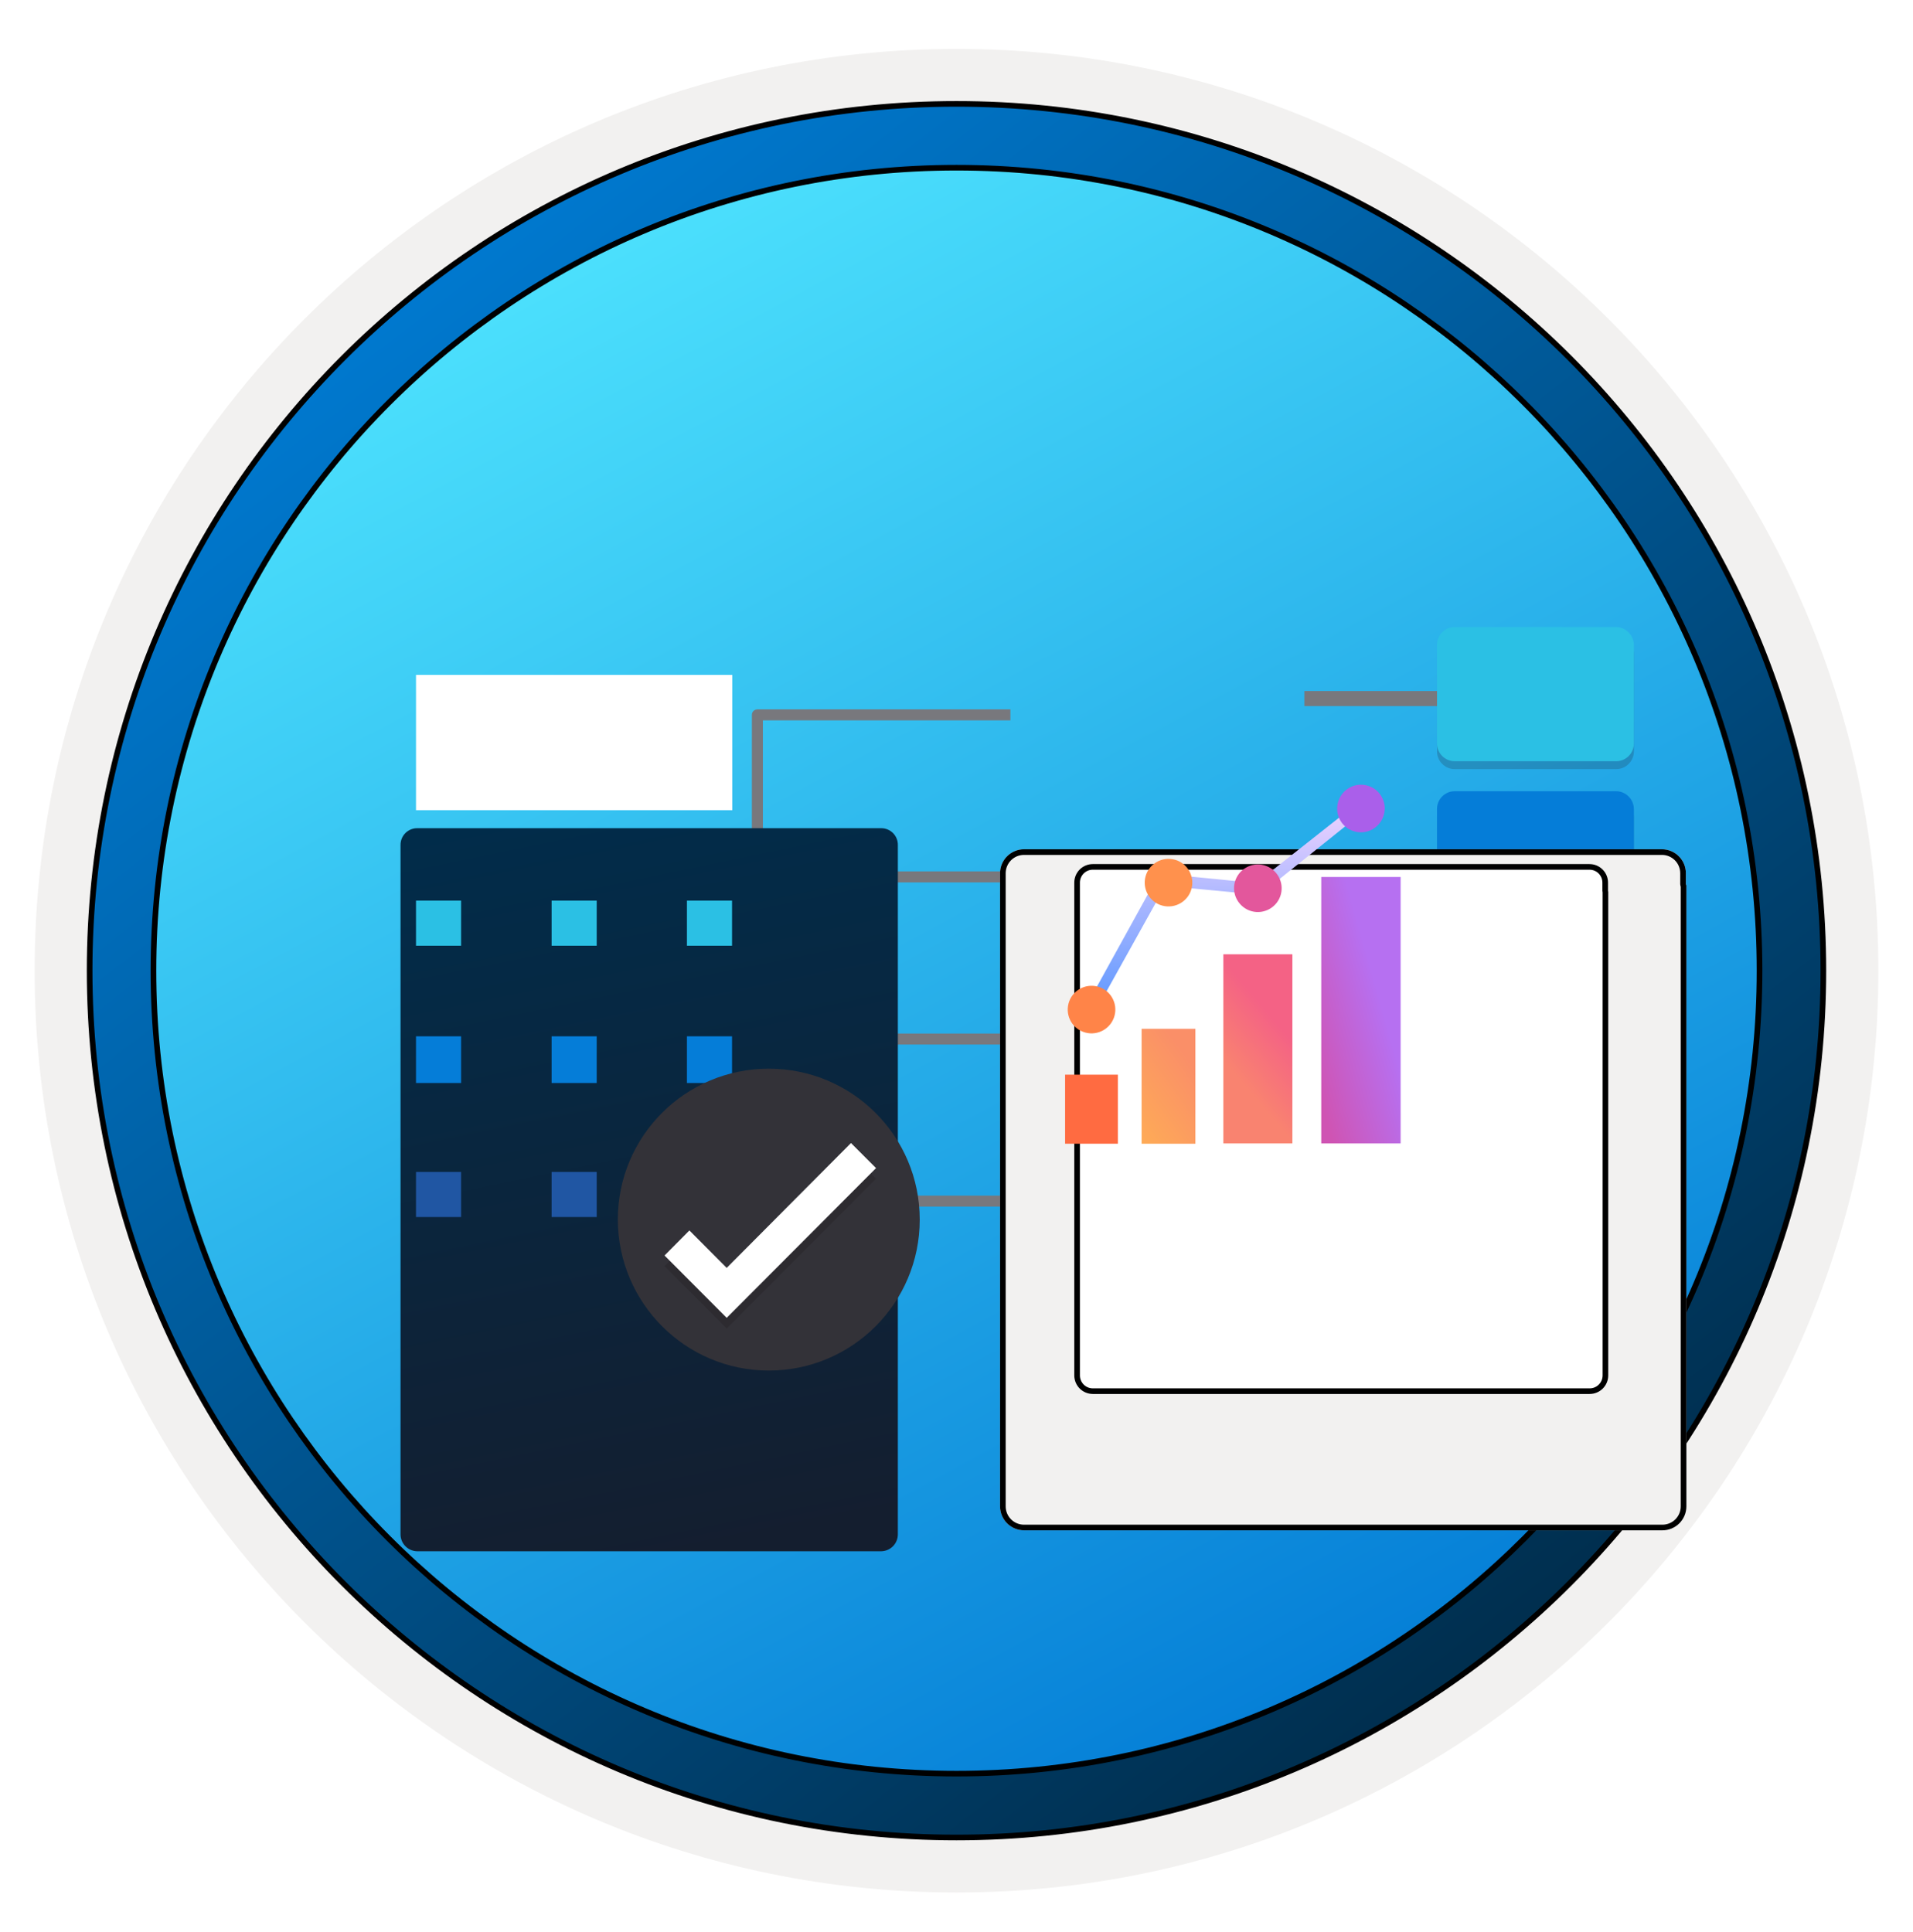 <svg width="102" height="103" viewBox="0 0 102 103" fill="none" xmlns="http://www.w3.org/2000/svg">
<path d="M51 98.111C25.403 98.111 4.649 77.366 4.649 51.76C4.649 26.153 25.403 5.409 51 5.409C76.596 5.409 97.351 26.163 97.351 51.76C97.351 77.356 76.596 98.111 51 98.111Z" fill="url(#paint0_linear_2181_3247)"/>
<path fill-rule="evenodd" clip-rule="evenodd" d="M96.45 51.76C96.45 76.862 76.102 97.21 51 97.21C25.899 97.21 5.55 76.862 5.55 51.76C5.55 26.659 25.899 6.31 51 6.31C76.102 6.31 96.45 26.659 96.45 51.76ZM51 2.607C78.151 2.607 100.153 24.609 100.153 51.76C100.153 78.911 78.141 100.914 51 100.914C23.849 100.914 1.847 78.901 1.847 51.76C1.847 24.609 23.849 2.607 51 2.607Z" fill="#F2F1F0"/>
<path d="M51 94.577C74.649 94.577 93.817 75.409 93.817 51.76C93.817 28.11 74.649 8.942 51 8.942C27.35 8.942 8.182 28.11 8.182 51.76C8.182 75.409 27.35 94.577 51 94.577ZM51 5.539C76.523 5.539 97.221 26.236 97.221 51.76C97.221 77.283 76.523 97.981 51 97.981C25.476 97.981 4.779 77.283 4.779 51.76C4.779 26.236 25.466 5.539 51 5.539Z" fill="url(#paint1_linear_2181_3247)" stroke="black" stroke-width="0.3"/>
<path fill-rule="evenodd" clip-rule="evenodd" d="M40.384 55.111H53.876V55.698H40.384V55.111Z" fill="#78787D"/>
<path fill-rule="evenodd" clip-rule="evenodd" d="M40.384 46.465H53.876V47.052H40.384V46.465Z" fill="#78787D"/>
<path fill-rule="evenodd" clip-rule="evenodd" d="M40.089 38.118C40.089 37.956 40.221 37.825 40.383 37.825H53.874V38.412H40.676V63.753H53.861V64.339H40.383C40.221 64.339 40.089 64.208 40.089 64.046V38.118Z" fill="#78787D"/>
<path fill-rule="evenodd" clip-rule="evenodd" d="M40.383 51.486H31.393V50.9H40.383V51.486Z" fill="#78787D"/>
<path opacity="0.2" d="M86.172 33.856H77.566C77.044 33.856 76.621 34.28 76.621 34.802V40.067C76.621 40.588 77.044 41.012 77.566 41.012H86.172C86.694 41.012 87.118 40.588 87.118 40.067V34.818C87.118 34.297 86.677 33.856 86.172 33.856Z" fill="#1F1D21"/>
<path opacity="0.2" d="M86.172 51.394H77.566C77.044 51.394 76.621 51.818 76.621 52.339V57.621C76.621 58.142 77.044 58.566 77.566 58.566H86.172C86.694 58.566 87.118 58.142 87.118 57.621V52.339C87.118 51.818 86.677 51.394 86.172 51.394Z" fill="#1F1D21"/>
<path opacity="0.2" d="M86.172 42.61H77.566C77.044 42.61 76.621 43.034 76.621 43.555V48.82C76.621 49.342 77.044 49.766 77.566 49.766H86.172C86.694 49.766 87.118 49.342 87.118 48.82V43.572C87.118 43.034 86.677 42.61 86.172 42.61Z" fill="#1F1D21"/>
<path opacity="0.2" d="M86.172 60.134H77.566C77.044 60.134 76.621 60.558 76.621 61.079V66.36C76.621 66.882 77.044 67.306 77.566 67.306H86.172C86.694 67.306 87.118 66.882 87.118 66.36V61.096C87.118 60.574 86.677 60.134 86.172 60.134Z" fill="#1F1D21"/>
<path d="M81.463 63.199H69.548" stroke="#78787D" stroke-width="0.8" stroke-miterlimit="10" stroke-linejoin="round"/>
<path d="M81.463 54.559H69.548" stroke="#78787D" stroke-width="0.8" stroke-miterlimit="10" stroke-linejoin="round"/>
<path d="M81.463 45.905H69.548" stroke="#78787D" stroke-width="0.8" stroke-miterlimit="10" stroke-linejoin="round"/>
<path d="M81.463 37.249H69.548" stroke="#78787D" stroke-width="0.8" stroke-miterlimit="10" stroke-linejoin="round"/>
<path d="M86.172 33.435H77.566C77.044 33.435 76.621 33.859 76.621 34.38V39.645C76.621 40.167 77.044 40.591 77.566 40.591H86.172C86.694 40.591 87.118 40.167 87.118 39.645V34.397C87.118 33.875 86.677 33.435 86.172 33.435Z" fill="#2BC0E4"/>
<path d="M86.172 50.976H77.566C77.044 50.976 76.621 51.399 76.621 51.921V57.202C76.621 57.724 77.044 58.148 77.566 58.148H86.172C86.694 58.148 87.118 57.724 87.118 57.202V51.921C87.118 51.399 86.677 50.976 86.172 50.976Z" fill="#2056A3"/>
<path d="M86.172 42.19H77.566C77.044 42.19 76.621 42.613 76.621 43.135V48.4C76.621 48.921 77.044 49.345 77.566 49.345H86.172C86.694 49.345 87.118 48.921 87.118 48.4V43.151C87.118 42.613 86.677 42.19 86.172 42.19Z" fill="#057DD8"/>
<path d="M86.172 59.711H77.566C77.044 59.711 76.621 60.135 76.621 60.657V65.938C76.621 66.46 77.044 66.883 77.566 66.883H86.172C86.694 66.883 87.118 66.46 87.118 65.938V60.673C87.118 60.151 86.677 59.711 86.172 59.711Z" fill="#7252AA"/>
<g filter="url(#filter0_dddd_2181_3247)">
<path d="M83.889 34.15V33.566C83.889 32.856 83.318 32.286 82.609 32.286H48.602C47.893 32.286 47.322 32.856 47.322 33.566V34.192V34.762V67.322C47.322 68.031 47.893 68.602 48.602 68.602H82.636C83.346 68.602 83.916 68.031 83.916 67.322V34.192C83.903 34.178 83.889 34.164 83.889 34.15Z" fill="#F2F1F0"/>
<path d="M83.739 33.566V34.15C83.739 34.192 83.754 34.225 83.766 34.245V67.322C83.766 67.948 83.263 68.452 82.636 68.452H48.602C47.976 68.452 47.472 67.948 47.472 67.322V34.762V34.192V33.566C47.472 32.939 47.976 32.436 48.602 32.436H82.609C83.235 32.436 83.739 32.939 83.739 33.566Z" stroke="black" stroke-width="0.3"/>
</g>
<g filter="url(#filter1_dddd_2181_3247)">
<path d="M79.739 37.507V37.066C79.739 36.517 79.297 36.075 78.749 36.075H52.27C51.721 36.075 51.28 36.517 51.28 37.066V37.553V38V63.34C51.28 63.889 51.721 64.331 52.27 64.331H78.76C79.309 64.331 79.75 63.889 79.75 63.34V37.553C79.745 37.535 79.739 37.524 79.739 37.507Z" fill="white"/>
<path d="M79.589 37.066V37.507C79.589 37.534 79.594 37.556 79.599 37.573C79.599 37.575 79.6 37.576 79.6 37.578V63.34C79.6 63.806 79.226 64.181 78.76 64.181H52.27C51.804 64.181 51.43 63.806 51.43 63.34V38V37.553V37.066C51.43 36.599 51.804 36.225 52.27 36.225H78.749C79.215 36.225 79.589 36.599 79.589 37.066Z" stroke="black" stroke-width="0.3"/>
</g>
<g filter="url(#filter2_dddd_2181_3247)">
<path d="M42.969 31.162H18.26C18.141 31.16 18.022 31.181 17.911 31.226C17.801 31.27 17.7 31.337 17.616 31.421C17.531 31.506 17.465 31.606 17.42 31.717C17.376 31.828 17.354 31.946 17.356 32.066V68.814C17.356 69.054 17.451 69.284 17.621 69.454C17.79 69.623 18.02 69.718 18.26 69.718H42.969C43.209 69.718 43.439 69.623 43.609 69.454C43.778 69.284 43.873 69.054 43.873 68.814V32.066C43.876 31.946 43.854 31.828 43.809 31.717C43.765 31.606 43.698 31.506 43.614 31.421C43.529 31.337 43.429 31.27 43.318 31.226C43.207 31.181 43.089 31.16 42.969 31.162V31.162Z" fill="url(#paint2_linear_2181_3247)"/>
</g>
<path d="M39.029 35.987H22.181V43.201H39.046V35.987H39.029Z" fill="white"/>
<path d="M24.585 48.024H22.181V50.428H24.585V48.024Z" fill="#2BC0E4"/>
<path d="M24.585 55.259H22.181V57.749H24.585V55.259Z" fill="#057DD8"/>
<path d="M24.585 62.491H22.181V64.896H24.585V62.491Z" fill="#2056A3"/>
<path d="M31.816 48.024H29.411V50.428H31.816V48.024Z" fill="#2BC0E4"/>
<path d="M31.816 55.259H29.411V57.749H31.816V55.259Z" fill="#057DD8"/>
<path d="M31.816 62.491H29.411V64.896H31.816V62.491Z" fill="#2056A3"/>
<path d="M39.032 48.024H36.627V50.428H39.032V48.024Z" fill="#2BC0E4"/>
<path d="M39.032 55.259H36.627V57.749H39.032V55.259Z" fill="#057DD8"/>
<path d="M39.032 62.491H36.627V64.896H39.032V62.491Z" fill="#2056A3"/>
<path d="M40.991 73.082C45.438 73.082 49.04 69.48 49.04 65.033C49.04 60.587 45.438 56.985 40.991 56.985C36.544 56.985 32.942 60.587 32.942 65.033C32.953 69.48 36.555 73.082 40.991 73.082Z" fill="#333238"/>
<path opacity="0.3" d="M45.374 61.517L38.747 68.176L36.758 66.177L35.433 67.513L38.747 70.838L46.71 62.853L45.374 61.517Z" fill="#1F1D20"/>
<path d="M45.374 60.95L38.747 67.609L36.758 65.611L35.433 66.947L38.747 70.271L46.71 62.286L45.374 60.95Z" fill="white"/>
<path d="M59.609 57.304H56.79V60.986H59.604V57.304H59.609Z" fill="#FF6B41"/>
<path d="M63.727 54.859H60.869V60.987H63.738V54.859H63.727Z" fill="url(#paint3_linear_2181_3247)"/>
<path d="M68.909 50.886H65.227V60.971H68.909V50.886Z" fill="url(#paint4_linear_2181_3247)"/>
<path d="M74.68 46.764H70.448V60.971H74.68V46.764Z" fill="url(#paint5_linear_2181_3247)"/>
<path d="M58.451 53.843L57.94 53.602L61.815 46.578L66.981 47.089L72.339 42.857L72.757 43.236L67.173 47.715L62.128 47.237L58.451 53.843Z" fill="url(#paint6_linear_2181_3247)"/>
<path d="M57.87 55.059C58.546 55.241 59.244 54.839 59.426 54.163C59.607 53.487 59.206 52.789 58.53 52.608C57.854 52.427 57.156 52.828 56.974 53.504C56.793 54.185 57.194 54.878 57.87 55.059Z" fill="#FF8448"/>
<path d="M61.975 48.291C62.651 48.472 63.349 48.071 63.53 47.395C63.711 46.719 63.31 46.021 62.634 45.84C61.958 45.659 61.26 46.06 61.079 46.736C60.897 47.412 61.299 48.11 61.975 48.291Z" fill="#FF914D"/>
<path d="M66.738 48.59C67.414 48.771 68.112 48.37 68.294 47.694C68.475 47.018 68.074 46.32 67.398 46.138C66.722 45.957 66.024 46.358 65.842 47.034C65.661 47.71 66.062 48.403 66.738 48.59Z" fill="#E3579C"/>
<path d="M71.938 44.22C72.79 44.687 73.806 44.099 73.834 43.126C73.845 42.67 73.587 42.225 73.191 42.005C72.339 41.538 71.322 42.126 71.295 43.099C71.284 43.555 71.537 44 71.938 44.22Z" fill="#AA5FEA"/>
<defs>
<filter id="filter0_dddd_2181_3247" x="46.322" y="31.286" width="43.594" height="47.316" filterUnits="userSpaceOnUse" color-interpolation-filters="sRGB">
<feFlood flood-opacity="0" result="BackgroundImageFix"/>
<feColorMatrix in="SourceAlpha" type="matrix" values="0 0 0 0 0 0 0 0 0 0 0 0 0 0 0 0 0 0 127 0" result="hardAlpha"/>
<feOffset/>
<feGaussianBlur stdDeviation="0.5"/>
<feColorMatrix type="matrix" values="0 0 0 0 0 0 0 0 0 0 0 0 0 0 0 0 0 0 0.1 0"/>
<feBlend mode="normal" in2="BackgroundImageFix" result="effect1_dropShadow_2181_3247"/>
<feColorMatrix in="SourceAlpha" type="matrix" values="0 0 0 0 0 0 0 0 0 0 0 0 0 0 0 0 0 0 127 0" result="hardAlpha"/>
<feOffset dx="1" dy="2"/>
<feGaussianBlur stdDeviation="1"/>
<feColorMatrix type="matrix" values="0 0 0 0 0 0 0 0 0 0 0 0 0 0 0 0 0 0 0.09 0"/>
<feBlend mode="normal" in2="effect1_dropShadow_2181_3247" result="effect2_dropShadow_2181_3247"/>
<feColorMatrix in="SourceAlpha" type="matrix" values="0 0 0 0 0 0 0 0 0 0 0 0 0 0 0 0 0 0 127 0" result="hardAlpha"/>
<feOffset dx="2" dy="4"/>
<feGaussianBlur stdDeviation="1.5"/>
<feColorMatrix type="matrix" values="0 0 0 0 0 0 0 0 0 0 0 0 0 0 0 0 0 0 0.05 0"/>
<feBlend mode="normal" in2="effect2_dropShadow_2181_3247" result="effect3_dropShadow_2181_3247"/>
<feColorMatrix in="SourceAlpha" type="matrix" values="0 0 0 0 0 0 0 0 0 0 0 0 0 0 0 0 0 0 127 0" result="hardAlpha"/>
<feOffset dx="3" dy="7"/>
<feGaussianBlur stdDeviation="1.5"/>
<feColorMatrix type="matrix" values="0 0 0 0 0 0 0 0 0 0 0 0 0 0 0 0 0 0 0.01 0"/>
<feBlend mode="normal" in2="effect3_dropShadow_2181_3247" result="effect4_dropShadow_2181_3247"/>
<feBlend mode="normal" in="SourceGraphic" in2="effect4_dropShadow_2181_3247" result="shape"/>
</filter>
<filter id="filter1_dddd_2181_3247" x="50.28" y="35.075" width="35.471" height="38.255" filterUnits="userSpaceOnUse" color-interpolation-filters="sRGB">
<feFlood flood-opacity="0" result="BackgroundImageFix"/>
<feColorMatrix in="SourceAlpha" type="matrix" values="0 0 0 0 0 0 0 0 0 0 0 0 0 0 0 0 0 0 127 0" result="hardAlpha"/>
<feOffset/>
<feGaussianBlur stdDeviation="0.5"/>
<feColorMatrix type="matrix" values="0 0 0 0 0 0 0 0 0 0 0 0 0 0 0 0 0 0 0.1 0"/>
<feBlend mode="normal" in2="BackgroundImageFix" result="effect1_dropShadow_2181_3247"/>
<feColorMatrix in="SourceAlpha" type="matrix" values="0 0 0 0 0 0 0 0 0 0 0 0 0 0 0 0 0 0 127 0" result="hardAlpha"/>
<feOffset dx="1" dy="1"/>
<feGaussianBlur stdDeviation="1"/>
<feColorMatrix type="matrix" values="0 0 0 0 0 0 0 0 0 0 0 0 0 0 0 0 0 0 0.09 0"/>
<feBlend mode="normal" in2="effect1_dropShadow_2181_3247" result="effect2_dropShadow_2181_3247"/>
<feColorMatrix in="SourceAlpha" type="matrix" values="0 0 0 0 0 0 0 0 0 0 0 0 0 0 0 0 0 0 127 0" result="hardAlpha"/>
<feOffset dx="2" dy="3"/>
<feGaussianBlur stdDeviation="1"/>
<feColorMatrix type="matrix" values="0 0 0 0 0 0 0 0 0 0 0 0 0 0 0 0 0 0 0.05 0"/>
<feBlend mode="normal" in2="effect2_dropShadow_2181_3247" result="effect3_dropShadow_2181_3247"/>
<feColorMatrix in="SourceAlpha" type="matrix" values="0 0 0 0 0 0 0 0 0 0 0 0 0 0 0 0 0 0 127 0" result="hardAlpha"/>
<feOffset dx="3" dy="6"/>
<feGaussianBlur stdDeviation="1.5"/>
<feColorMatrix type="matrix" values="0 0 0 0 0 0 0 0 0 0 0 0 0 0 0 0 0 0 0.01 0"/>
<feBlend mode="normal" in2="effect3_dropShadow_2181_3247" result="effect4_dropShadow_2181_3247"/>
<feBlend mode="normal" in="SourceGraphic" in2="effect4_dropShadow_2181_3247" result="shape"/>
</filter>
<filter id="filter2_dddd_2181_3247" x="15.356" y="30.162" width="33.518" height="49.557" filterUnits="userSpaceOnUse" color-interpolation-filters="sRGB">
<feFlood flood-opacity="0" result="BackgroundImageFix"/>
<feColorMatrix in="SourceAlpha" type="matrix" values="0 0 0 0 0 0 0 0 0 0 0 0 0 0 0 0 0 0 127 0" result="hardAlpha"/>
<feOffset/>
<feGaussianBlur stdDeviation="0.5"/>
<feColorMatrix type="matrix" values="0 0 0 0 0 0 0 0 0 0 0 0 0 0 0 0 0 0 0.1 0"/>
<feBlend mode="normal" in2="BackgroundImageFix" result="effect1_dropShadow_2181_3247"/>
<feColorMatrix in="SourceAlpha" type="matrix" values="0 0 0 0 0 0 0 0 0 0 0 0 0 0 0 0 0 0 127 0" result="hardAlpha"/>
<feOffset dx="1" dy="2"/>
<feGaussianBlur stdDeviation="1"/>
<feColorMatrix type="matrix" values="0 0 0 0 0 0 0 0 0 0 0 0 0 0 0 0 0 0 0.09 0"/>
<feBlend mode="normal" in2="effect1_dropShadow_2181_3247" result="effect2_dropShadow_2181_3247"/>
<feColorMatrix in="SourceAlpha" type="matrix" values="0 0 0 0 0 0 0 0 0 0 0 0 0 0 0 0 0 0 127 0" result="hardAlpha"/>
<feOffset dx="1" dy="4"/>
<feGaussianBlur stdDeviation="1.5"/>
<feColorMatrix type="matrix" values="0 0 0 0 0 0 0 0 0 0 0 0 0 0 0 0 0 0 0.05 0"/>
<feBlend mode="normal" in2="effect2_dropShadow_2181_3247" result="effect3_dropShadow_2181_3247"/>
<feColorMatrix in="SourceAlpha" type="matrix" values="0 0 0 0 0 0 0 0 0 0 0 0 0 0 0 0 0 0 127 0" result="hardAlpha"/>
<feOffset dx="2" dy="7"/>
<feGaussianBlur stdDeviation="1.5"/>
<feColorMatrix type="matrix" values="0 0 0 0 0 0 0 0 0 0 0 0 0 0 0 0 0 0 0.01 0"/>
<feBlend mode="normal" in2="effect3_dropShadow_2181_3247" result="effect4_dropShadow_2181_3247"/>
<feBlend mode="normal" in="SourceGraphic" in2="effect4_dropShadow_2181_3247" result="shape"/>
</filter>
<linearGradient id="paint0_linear_2181_3247" x1="25.285" y1="10.257" x2="100.192" y2="149.453" gradientUnits="userSpaceOnUse">
<stop offset="0" stop-color="#50E6FF"/>
<stop offset="0.623" stop-color="#0078D4"/>
</linearGradient>
<linearGradient id="paint1_linear_2181_3247" x1="15.587" y1="11.983" x2="83.129" y2="99.38" gradientUnits="userSpaceOnUse">
<stop stop-color="#007ED8"/>
<stop offset="0.915" stop-color="#002D4C"/>
</linearGradient>
<linearGradient id="paint2_linear_2181_3247" x1="23.273" y1="14.842" x2="35.074" y2="72.106" gradientUnits="userSpaceOnUse">
<stop offset="0.219" stop-color="#002D4C"/>
<stop offset="0.958" stop-color="#141E2F"/>
</linearGradient>
<linearGradient id="paint3_linear_2181_3247" x1="64.25" y1="57.718" x2="59.839" y2="60.912" gradientUnits="userSpaceOnUse">
<stop stop-color="#FA8F68"/>
<stop offset="1" stop-color="#FFB053"/>
</linearGradient>
<linearGradient id="paint4_linear_2181_3247" x1="68.139" y1="54.6" x2="65.478" y2="56.881" gradientUnits="userSpaceOnUse">
<stop stop-color="#F46285"/>
<stop offset="1" stop-color="#F98370"/>
</linearGradient>
<linearGradient id="paint5_linear_2181_3247" x1="74.451" y1="56.425" x2="70.117" y2="57.642" gradientUnits="userSpaceOnUse">
<stop stop-color="#B670F1"/>
<stop offset="1" stop-color="#CF54B3"/>
</linearGradient>
<linearGradient id="paint6_linear_2181_3247" x1="65.348" y1="53.259" x2="65.348" y2="43.593" gradientUnits="userSpaceOnUse">
<stop stop-color="#659BFF"/>
<stop offset="1" stop-color="#E6CFFF"/>
</linearGradient>
</defs>
</svg>
